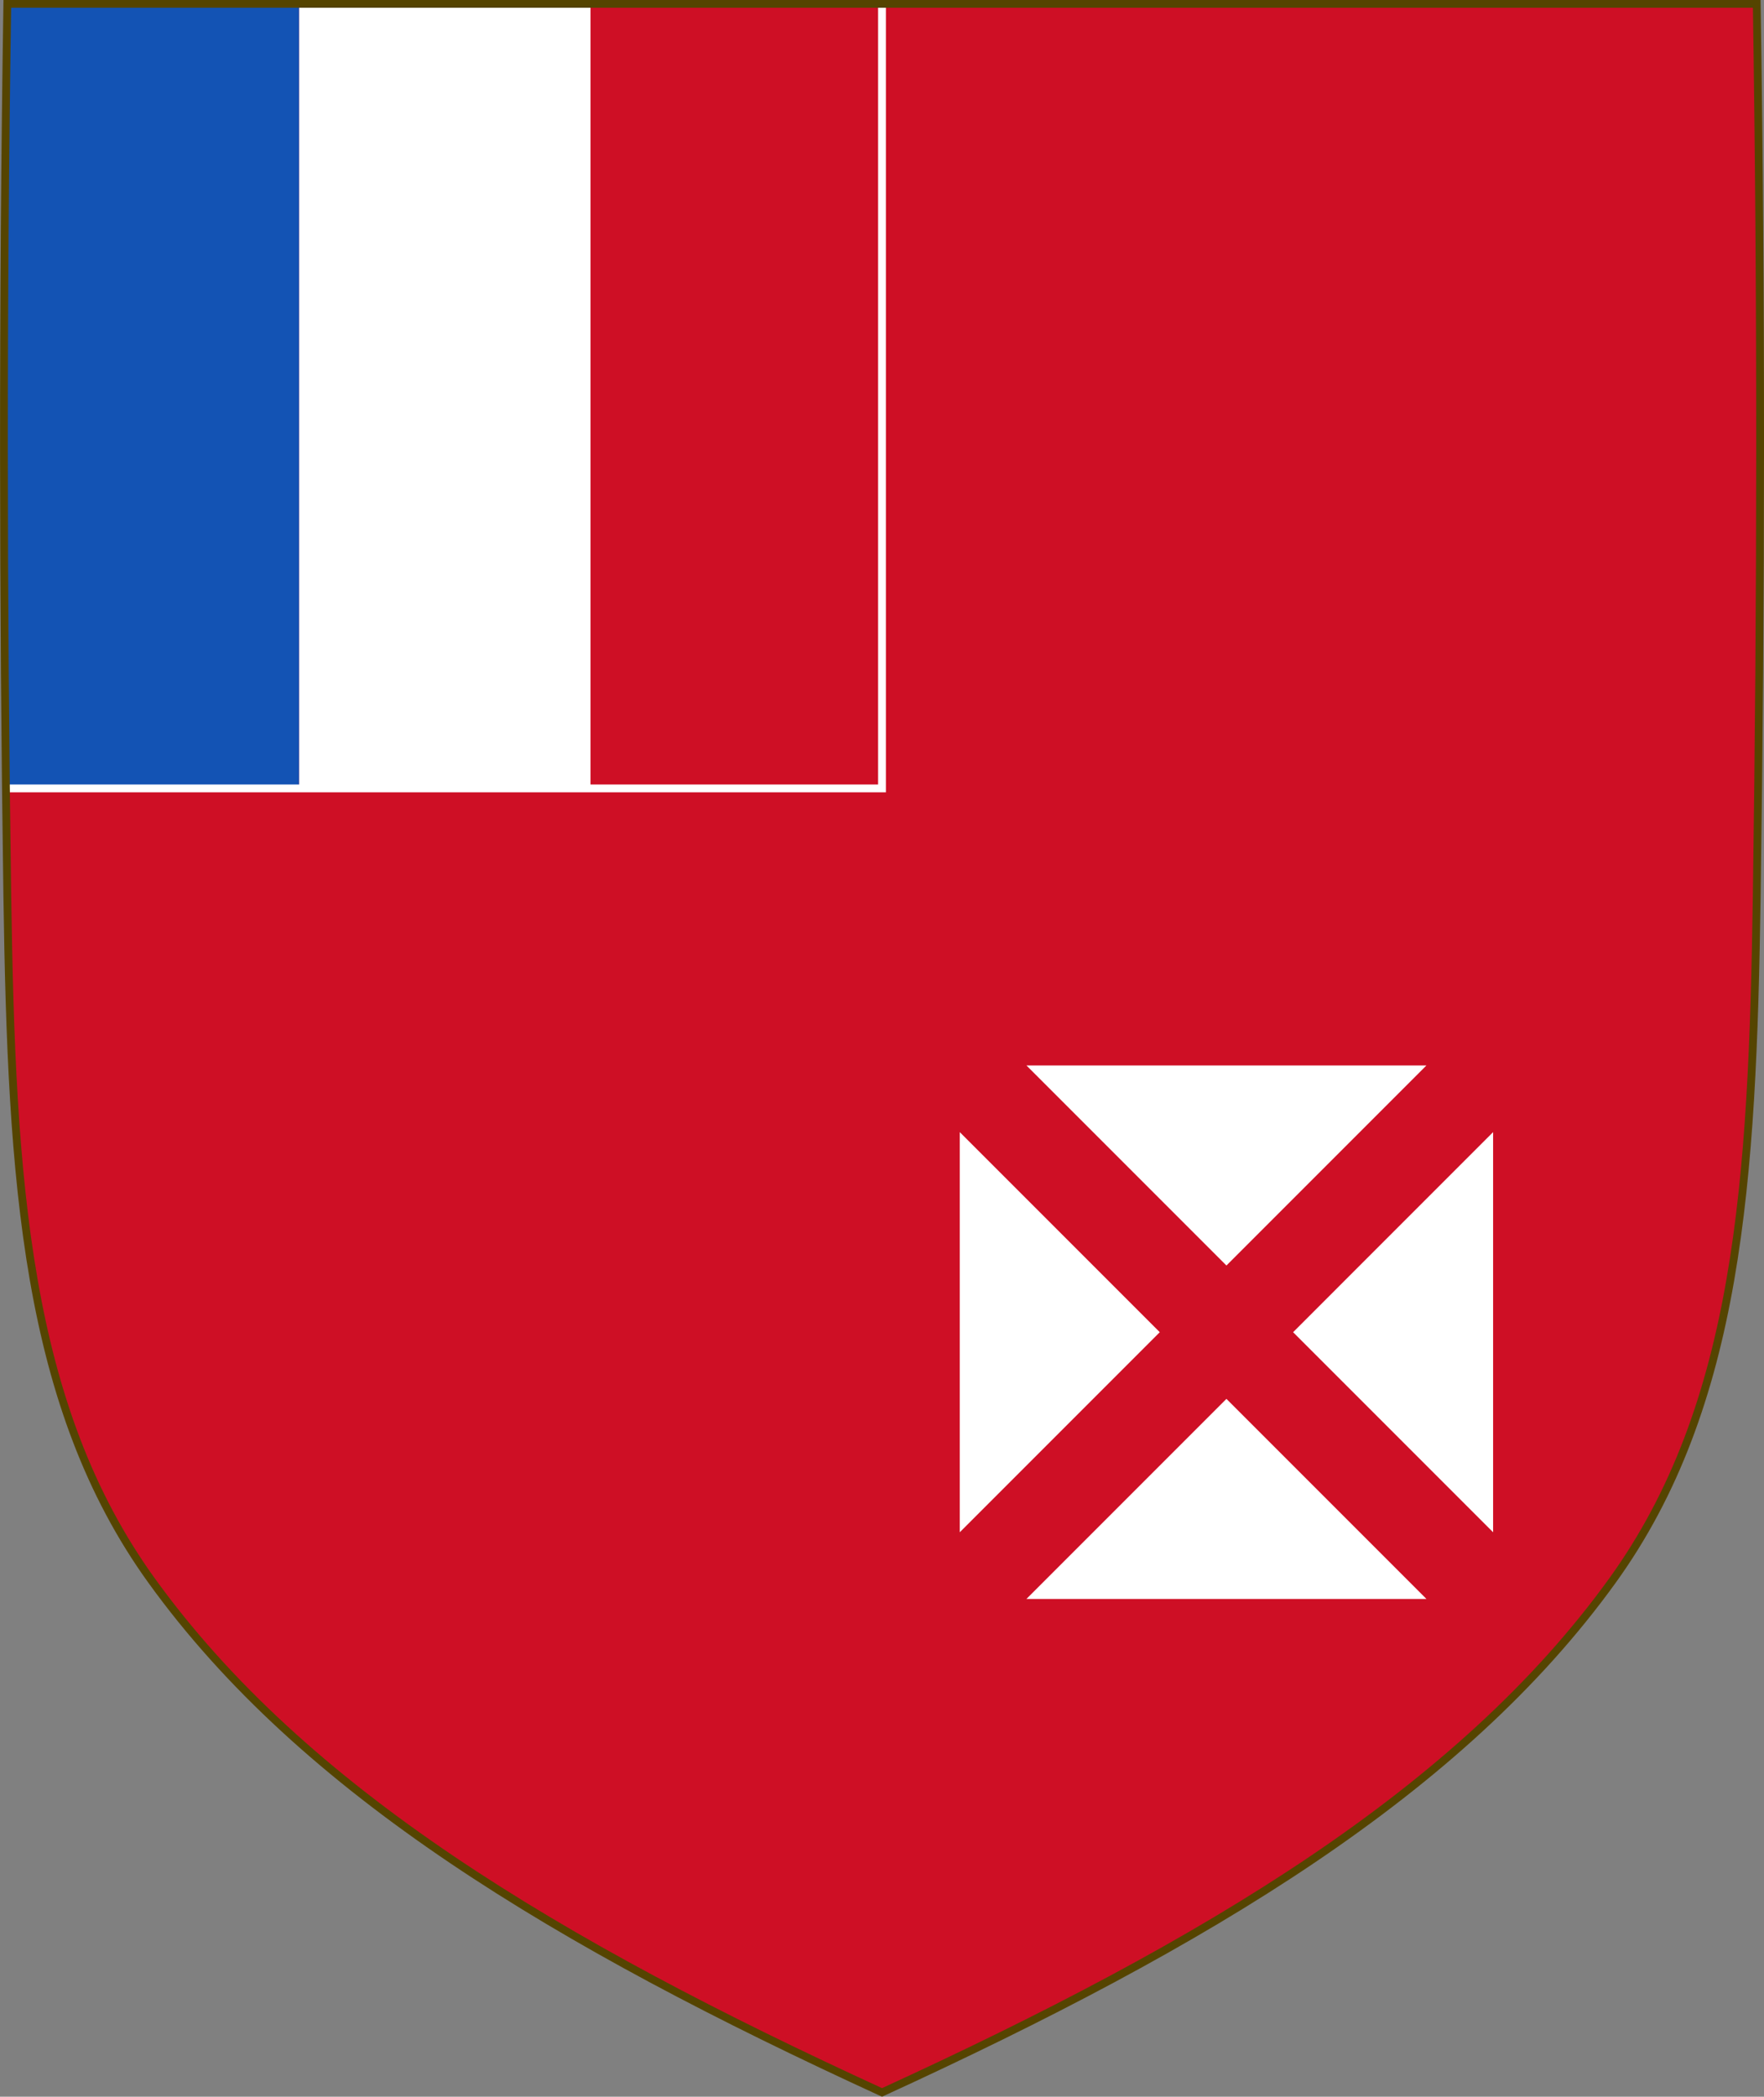 <?xml version="1.0" encoding="UTF-8"?> <svg xmlns:sodipodi="http://sodipodi.sourceforge.net/DTD/sodipodi-0.dtd" xmlns:dc="http://purl.org/dc/elements/1.1/" xmlns:cc="http://creativecommons.org/ns#" xmlns:rdf="http://www.w3.org/1999/02/22-rdf-syntax-ns#" xmlns:svg="http://www.w3.org/2000/svg" xmlns:inkscape="http://www.inkscape.org/namespaces/inkscape" xmlns="http://www.w3.org/2000/svg" xmlns:xlink="http://www.w3.org/1999/xlink" version="1.1" id="svg2" inkscape:version="0.48.0 r9654" sodipodi:docname="Arms of the Garter King of Arms.svg" inkscape:export-xdpi="143.23364" inkscape:export-ydpi="143.23364" inkscape:export-filename="/Users/Soda/Desktop/UK of the GB and NI.png" x="0px" y="0px" width="452.137px" height="537.25px" viewBox="0 0 452.137 537.25" xml:space="preserve"><rect x="0" y="0" width="452.137" height="537.25" fill="#808080" stroke="none"/> <g id="layer2" transform="translate(584.062,-476.687)" inkscape:label="Layer#1" inkscape:groupmode="layer"> </g> <g id="layer1" transform="translate(732.663,265.751)" inkscape:label="Layer" inkscape:groupmode="layer"> <g id="g34921" transform="translate(0,-7.906)"> <g id="g28316" transform="translate(0,-1)"> </g> <g id="g28303" transform="translate(0,-1)"> </g> </g> <g id="g6659" transform="translate(0,-0.027)"> <g id="g6663" transform="translate(0,10.802)"> </g> </g> <g id="g11618-9-0-2" transform="matrix(1.127,0,0,1.127,186.794,233.424)"> </g> <g id="g6663-8" transform="matrix(1.145,0,0,1.145,1430.151,21.315)"> </g> <g id="g6463"> <path id="path7014-6-7-28-1-9-2" inkscape:connector-curvature="0" sodipodi:nodetypes="csscsscc" fill="#CE0F25" d=" M-730.786-264.764c-1.188,76.184-1.118,152.379,0,228.561c1.077,73.399,4.675,130.679,36.992,175.464 c38.929,53.951,103.782,92.884,187.207,131.135c83.424-38.251,148.278-77.184,187.208-131.135 c32.315-44.785,35.916-102.063,36.992-175.464c1.116-76.182,1.188-152.376,0-228.561H-730.786L-730.786-264.764z"></path> <rect x="-609.318" y="-264.764" fill="#CE0F25" width="60.798" height="201.027"></rect> <g> <rect x="-656.028" y="-264.764" fill="#FFFFFF" width="74.717" height="201.027"></rect> <rect x="-731.651" y="-264.764" fill="#1353B4" width="75.623" height="201.027"></rect> <polyline fill="none" stroke="#FFFFFF" stroke-width="2" points="-506.595,-264.764 -506.595,-63.737 -731.651,-63.737 "></polyline> </g> <path id="path7014-6-7-28-1-9-2-8" inkscape:connector-curvature="0" sodipodi:nodetypes="csscsscc" fill="none" stroke="#554400" stroke-width="2" d=" M-730.786-264.764c-1.188,76.184-1.118,152.379,0,228.561c1.077,73.399,4.675,130.679,36.992,175.464 c38.929,53.951,103.782,92.884,187.207,131.135c83.424-38.251,148.278-77.184,187.208-131.135 c32.315-44.785,35.916-102.063,36.992-175.464c1.116-76.182,1.188-152.376,0-228.561H-730.786L-730.786-264.764z"></path> </g> </g> <path fill="#FFFFFF" d="M314.352,324.264L263.088,273h102.528L314.352,324.264z M297.264,341.353L246,290.088v102.528 L297.264,341.353z M314.352,358.44l-51.264,51.264h102.528L314.352,358.44z M331.44,341.353l51.264-51.265v102.528L331.44,341.353z"></path> </svg> 